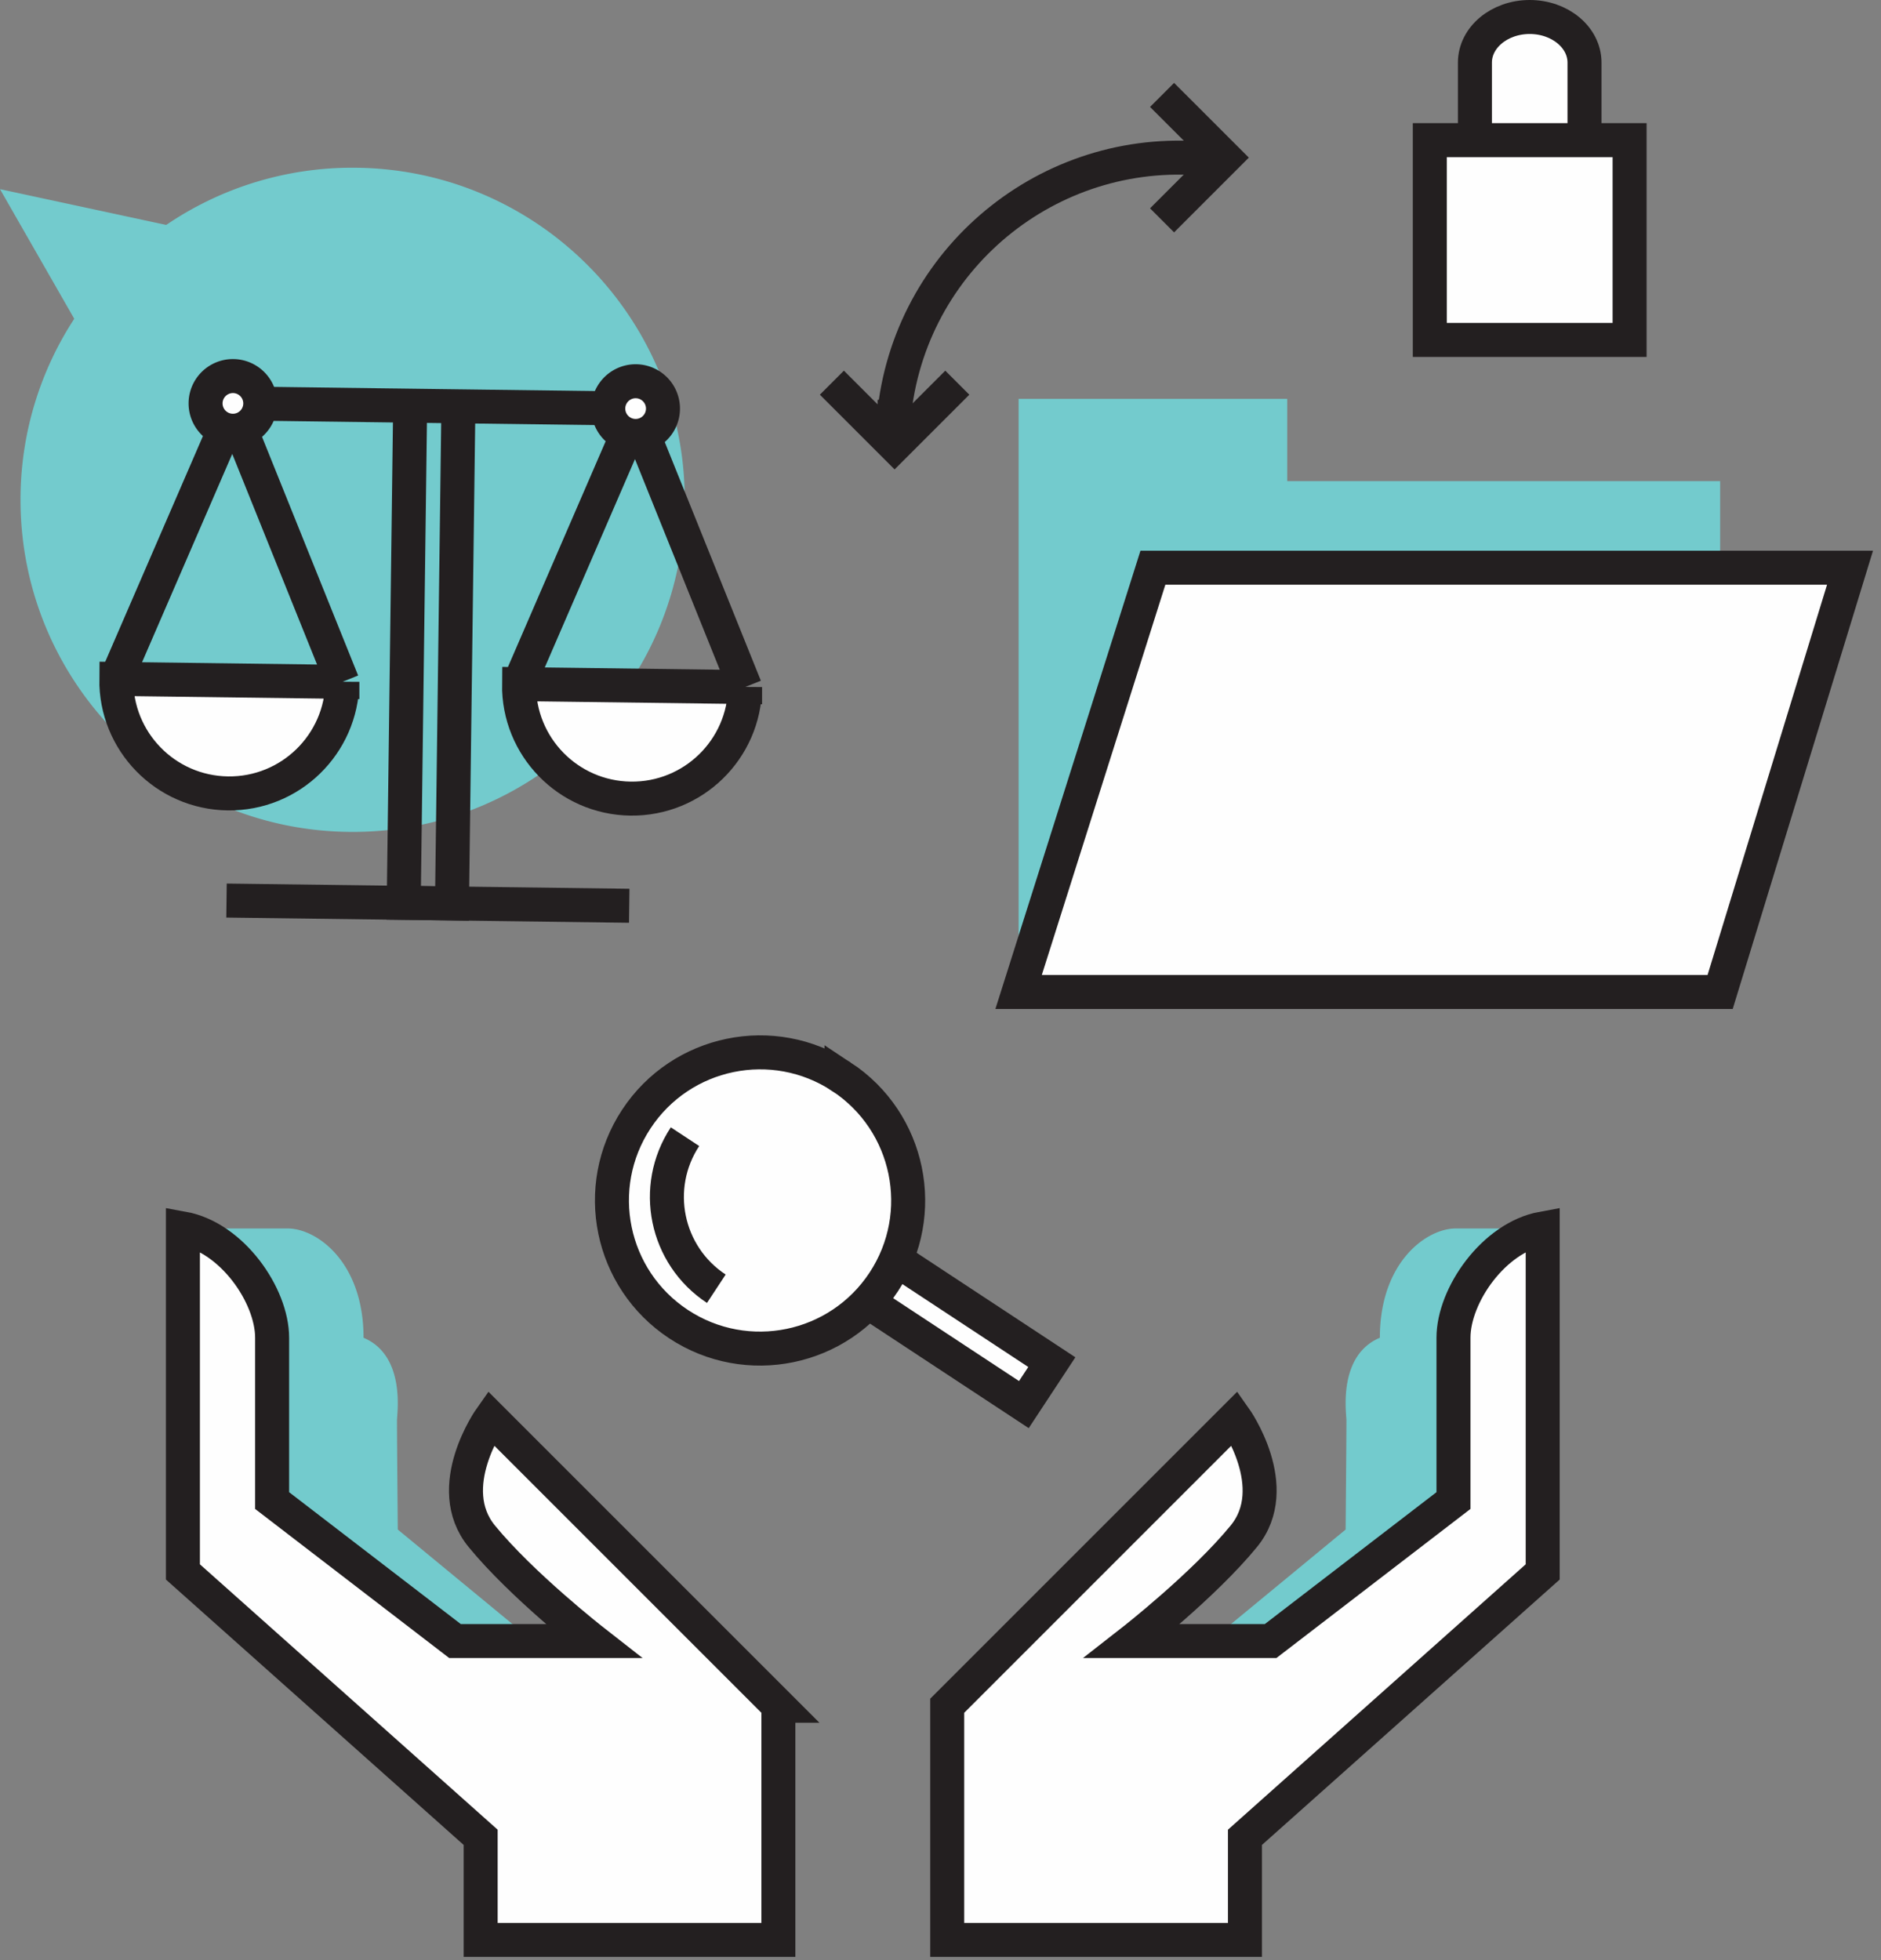 <svg xmlns="http://www.w3.org/2000/svg" xmlns:xlink="http://www.w3.org/1999/xlink" width="166" height="173" viewBox="0 0 166 173">
    <rect x="0" y="0" width="166" height="173" fill="#808080" stroke="none"/>
    <defs>
        <path id="a" d="M0 172.699h165.294V0H0z"/>
    </defs>
    <g fill="none" fill-rule="evenodd">
        <path fill="#73CBCD" d="M31.119 73.417c-16.187 0-29.308-13.122-29.308-29.309a29.152 29.152 0 0 1 4.742-15.975L0 16.694l14.668 3.158a29.161 29.161 0 0 1 16.451-5.05c16.187 0 29.309 13.12 29.309 29.306 0 16.187-13.122 29.31-29.309 29.31M136.929 108.414h-8.464c-2.558 0-6.692 2.952-6.692 9.645-3.74 1.574-2.951 6.691-2.951 7.282 0 1.968-.07 9.643-.07 9.643l-11.936 9.841h6.1l16.14-12.399 4.724-10.235 3.149-13.777zM16.928 108.414h8.463c2.559 0 6.693 2.952 6.693 9.645 3.74 1.574 2.951 6.691 2.951 7.282 0 1.968.07 9.643.07 9.643l11.937 9.841H40.94l-16.138-12.399-4.724-10.235-3.15-13.777z"/>
        <path fill="#FEFEFE" d="M83.593 150.533l25.39-25.39s4.33 6.102.787 10.432c-3.542 4.33-9.841 9.25-9.841 9.25h12.203l16.139-12.399v-14.368c0-3.74 3.543-8.857 7.873-9.644v30.31l-26.276 23.421v9.054H83.593v-20.666z"/>
        <path stroke="#231F20" stroke-width="3" d="M83.593 150.533l25.39-25.39s4.33 6.102.787 10.432c-3.542 4.33-9.841 9.25-9.841 9.25h12.203l16.139-12.399v-14.368c0-3.74 3.543-8.857 7.873-9.644v30.31l-26.276 23.421v9.054H83.593v-20.666z"/>
        <path fill="#FEFEFE" d="M68.693 150.533l-25.39-25.39s-4.329 6.102-.787 10.432c3.543 4.33 9.841 9.25 9.841 9.25H40.155l-16.14-12.399v-14.368c0-3.74-3.542-8.857-7.872-9.644v30.31l26.276 23.421v9.054h26.274v-20.666z"/>
        <path stroke="#231F20" stroke-width="3" d="M68.693 150.533l-25.39-25.39s-4.329 6.102-.787 10.432c3.543 4.33 9.841 9.25 9.841 9.25H40.155l-16.14-12.399v-14.368c0-3.74-3.542-8.857-7.872-9.644v30.31l26.276 23.421v9.054h26.274v-20.666zM39.888 79.733l-4.258-.056.566-43.875 4.258.056zM20.555 35.6l35.54.46"/>
        <path fill="#FEFEFE" d="M30.214 60.174c-.071 5.509-4.595 9.916-10.103 9.845-5.508-.071-9.917-4.594-9.845-10.103l19.948.258z"/>
        <path stroke="#231F20" stroke-width="3" d="M30.214 60.174c-.071 5.509-4.595 9.916-10.103 9.845-5.508-.071-9.917-4.594-9.845-10.103l19.948.258z"/>
        <path stroke="#231F20" stroke-width="3" d="M10.265 59.916l10.282-23.749 9.666 24.007"/>
        <path fill="#FEFEFE" d="M65.754 60.633c-.071 5.508-4.595 9.916-10.103 9.845-5.508-.072-9.917-4.594-9.845-10.103l19.948.258z"/>
        <path stroke="#231F20" stroke-width="3" d="M65.754 60.633c-.071 5.508-4.595 9.916-10.103 9.845-5.508-.072-9.917-4.594-9.845-10.103l19.948.258zM45.806 60.375l10.282-23.75 9.666 24.008"/>
        <path fill="#FEFEFE" d="M19.99 79.476l35.54.459"/>
        <path stroke="#231F20" stroke-width="3" d="M19.99 79.476l35.54.459"/>
        <path fill="#FEFEFE" d="M22.968 35.632a2.412 2.412 0 1 1-4.825-.062 2.412 2.412 0 0 1 4.825.062"/>
        <path stroke="#231F20" stroke-width="3" d="M22.968 35.632a2.412 2.412 0 1 1-4.825-.062 2.412 2.412 0 0 1 4.825.062z"/>
        <path fill="#FEFEFE" d="M58.508 36.09a2.413 2.413 0 1 1-4.826-.063 2.413 2.413 0 0 1 4.826.064"/>
        <path stroke="#231F20" stroke-width="3" d="M58.508 36.09a2.413 2.413 0 1 1-4.826-.063 2.413 2.413 0 0 1 4.826.064z"/>
        <path fill="#FEFEFE" d="M92.824 120.211l-2.467 3.746-15.65-10.305 2.467-3.746z"/>
        <path stroke="#231F20" stroke-width="3" d="M92.824 120.211l-2.467 3.746-15.65-10.305 2.467-3.746z"/>
        <path fill="#FEFEFE" d="M74.263 95.026c6.03 3.97 7.7 12.076 3.73 18.105-3.97 6.03-12.075 7.7-18.104 3.73-6.03-3.97-7.7-12.076-3.73-18.106 3.97-6.028 12.075-7.698 18.104-3.728"/>
        <path stroke="#231F20" stroke-width="3" d="M74.263 95.026c6.03 3.97 7.7 12.076 3.73 18.105-3.97 6.03-12.075 7.7-18.104 3.73-6.03-3.97-7.7-12.076-3.73-18.106 3.97-6.028 12.075-7.698 18.104-3.728z"/>
        <path fill="#FEFEFE" d="M63.216 113.733c-4.47-2.942-5.706-8.95-2.764-13.42"/>
        <path stroke="#231F20" stroke-width="3" d="M63.216 113.733c-4.47-2.942-5.706-8.95-2.764-13.42"/>
        <path fill="#73CBCD" d="M113.598 42.46V35.2H89.893V87.543h61.911V42.46z"/>
        <path fill="#FEFEFE" d="M89.893 87.543l11.853-37.442h61.52l-11.462 37.442z"/>
        <path stroke="#231F20" stroke-width="3" d="M89.893 87.543l11.853-37.442h61.52l-11.462 37.442z"/>
        <path fill="#FEFEFE" d="M130.163 12.367V5.523c0-2.222 2.165-4.023 4.836-4.023 2.67 0 4.835 1.801 4.835 4.023v6.844"/>
        <path stroke="#231F20" stroke-width="3" d="M130.163 12.367V5.523c0-2.222 2.165-4.023 4.836-4.023 2.67 0 4.835 1.801 4.835 4.023v6.844"/>
        <mask id="b" fill="#fff">
            <use xlink:href="#a"/>
        </mask>
        <path fill="#FEFEFE" d="M126.182 30h17.632V12.367h-17.632z" mask="url(#b)"/>
        <path stroke="#231F20" stroke-width="3" d="M126.182 30h17.632V12.367h-17.632zM78.949 36.203c1.645-13.857 14.211-23.758 28.068-22.113" mask="url(#b)"/>
        <path stroke="#231F20" stroke-width="3" d="M102.553 8.377l5.535 5.534-5.535 5.535M84.483 33.772l-5.534 5.534-5.535-5.534M78.949 35.287v2.768" mask="url(#b)"/>
    </g>
</svg>
